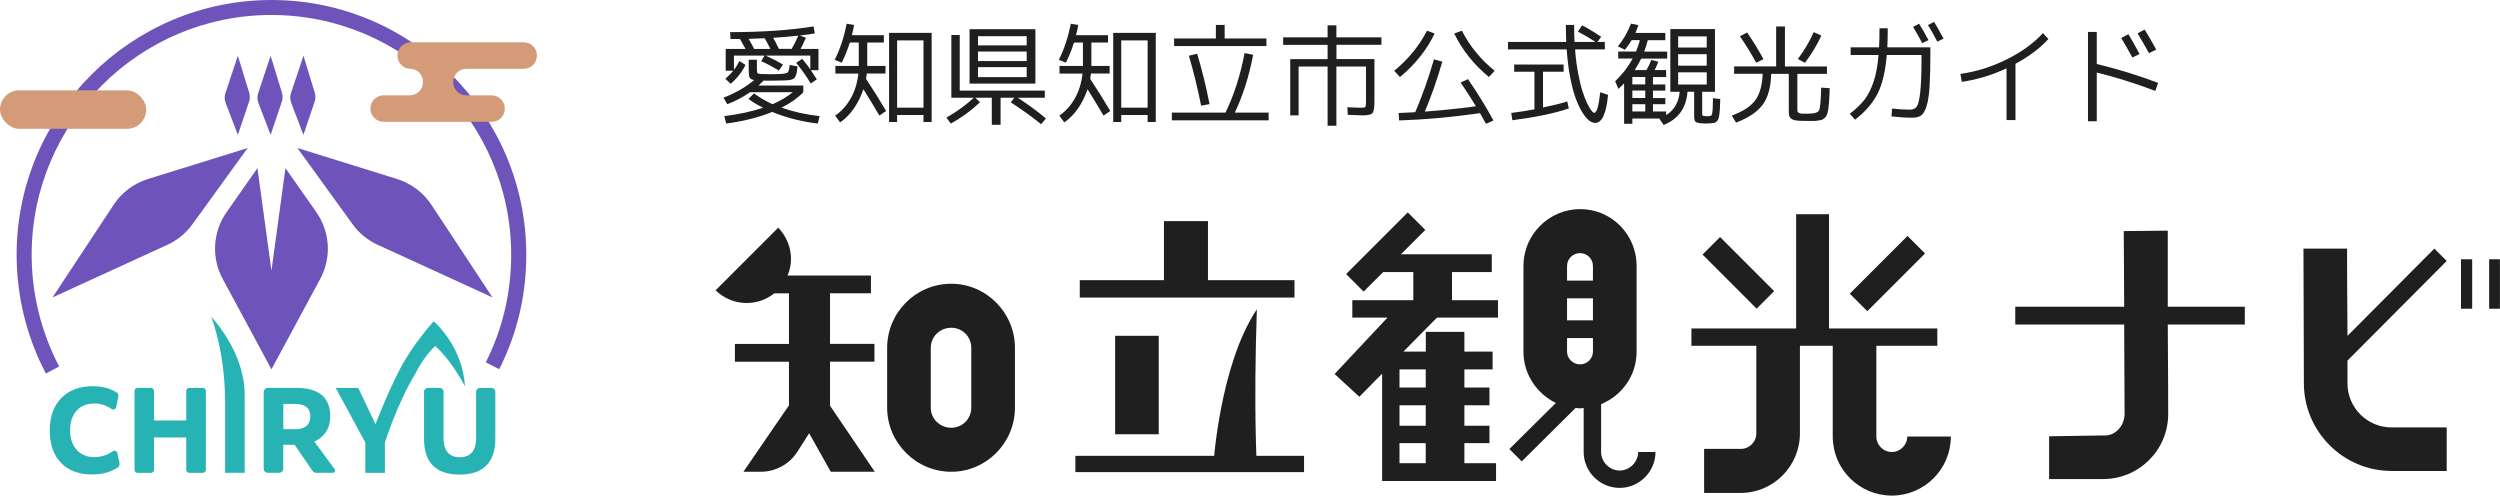 <?xml version="1.0" encoding="UTF-8"?><svg id="_レイヤー_2" xmlns="http://www.w3.org/2000/svg" viewBox="0 0 364.06 72.17"><defs><style>.cls-1{fill:#d39b78;}.cls-1,.cls-2,.cls-3,.cls-4{stroke-width:0px;}.cls-2{fill:#27b3b3;}.cls-3{fill:#1f1f1f;}.cls-4{fill:#6e53bb;}</style></defs><g id="header"><path class="cls-3" d="m116.14,9.68c-.03.34-.07.61-.1.8-.04.19-.09.37-.16.54-.07.17-.14.29-.2.36-.07.07-.19.13-.36.19-.17.06-.34.09-.52.11s-.42.03-.76.04c-.35.02-.95.03-1.78.03-.47,0-.82,0-1.05-.02-.2.21-.45.45-.75.73h6.52v.97c-.77.82-1.83,1.57-3.17,2.25,1.72.6,3.57,1.02,5.55,1.23l-.27,1.08c-2.32-.27-4.54-.83-6.64-1.69-1.96.8-4.19,1.36-6.7,1.69l-.27-1.08c2.12-.26,4-.67,5.64-1.22-.88-.44-1.58-.86-2.12-1.28l.8-.81c.77.57,1.67,1.1,2.7,1.58,1.1-.48,2.09-1.06,2.95-1.75h-6.23c-.98.69-2.08,1.27-3.31,1.75l-.55-.95c1.74-.68,3.23-1.54,4.47-2.58-.34-.05-.56-.17-.66-.35-.09-.18-.14-.54-.14-1.07v-1.53h1.19v1.22c0,.41.03.65.08.72.05.07.23.12.55.14.27.02.73.03,1.38.03s1.09-.01,1.38-.03c.61-.04.98-.12,1.11-.24.12-.12.22-.48.28-1.09l1.16.23Zm-9.84-5c4.68,0,8.73-.28,12.17-.83l.19,1.02c-.58.09-1.31.2-2.19.31l.89.31c-.27.62-.53,1.17-.78,1.64h2.61v3.09h-1.12c.3.43.59.87.88,1.33l-.89.61c-.59-1.01-1.3-2.01-2.12-3l.89-.59c.53.65.92,1.16,1.17,1.53v-2h-6.5c.93.42,1.77.85,2.52,1.31l-.59.86c-.88-.53-1.73-.98-2.58-1.36l.48-.81h-4.45v2.06c.28-.34.55-.77.8-1.27l.88.56c-.49,1.03-1.21,1.95-2.16,2.75l-.77-.73c.44-.38.82-.77,1.16-1.17h-1.11v-3.17h2.89c-.14-.27-.41-.76-.81-1.45-.15,0-.37,0-.68,0-.31,0-.54,0-.7,0l-.06-1.02Zm5.89,2.45c-.33-.66-.61-1.18-.84-1.56-1.46.06-2.23.09-2.33.09.27.46.54.95.8,1.47h2.38Zm3.09,0c.36-.62.69-1.27.98-1.94-1.23.14-2.45.24-3.67.31.24.41.52.95.84,1.62h1.84Z"/><path class="cls-3" d="m121.65,10.71v-1.11h3.41v-3.41h-1.3c-.34,1.08-.74,2.06-1.19,2.94l-1.02-.42c.76-1.49,1.34-3.24,1.75-5.25l1.08.17c-.08.46-.19.96-.33,1.5h4.66v1.06h-2.42v3.41h2.66v1.11h-2.72c-.04.33-.08.59-.11.78,1.07,1.62,2.05,3.18,2.92,4.67l-.98.67c-.72-1.24-1.5-2.52-2.33-3.84-.34,1.03-.81,1.97-1.39,2.81-.58.84-1.25,1.52-2,2.02l-.72-.98c.94-.65,1.7-1.5,2.29-2.56.59-1.06.95-2.25,1.09-3.56h-3.34Zm14.02-5.92v12.98h-1.19v-1.02h-3.84v1.02h-1.17V4.79h6.2Zm-5.03,10.89h3.84V5.88h-3.84v9.8Z"/><path class="cls-3" d="m152.15,13.2v1.03h-3.95c1.5.97,2.87,1.97,4.11,3.02l-.7.84c-1.26-1.03-2.73-2.09-4.42-3.19l.52-.67h-2v3.94h-1.28v-3.94h-2.41l.69.66c-1.2,1.16-2.61,2.19-4.25,3.11l-.64-.88c1.51-.85,2.84-1.82,4-2.89h-3.28V5.1h1.22v8.09h12.41Zm-9.73-1.03h-1.23v-7.92h9.59v7.92h-8.36Zm0-5.56h7.09v-1.34h-7.09v1.34Zm0,.89v1.39h7.09v-1.39h-7.09Zm0,2.28v1.45h7.09v-1.45h-7.09Z"/><path class="cls-3" d="m154.29,10.71v-1.11h3.41v-3.41h-1.3c-.34,1.08-.74,2.06-1.19,2.94l-1.02-.42c.76-1.49,1.34-3.24,1.75-5.25l1.08.17c-.08.46-.19.96-.33,1.5h4.66v1.06h-2.42v3.41h2.66v1.11h-2.72c-.04.33-.08.59-.11.78,1.07,1.62,2.05,3.18,2.92,4.67l-.98.67c-.72-1.24-1.5-2.52-2.33-3.84-.34,1.03-.81,1.97-1.39,2.81-.58.84-1.25,1.52-2,2.02l-.72-.98c.94-.65,1.7-1.5,2.29-2.56.59-1.06.95-2.25,1.09-3.56h-3.34Zm14.02-5.92v12.98h-1.19v-1.02h-3.84v1.02h-1.17V4.79h6.2Zm-5.03,10.89h3.84V5.88h-3.84v9.8Z"/><path class="cls-3" d="m170.65,17.52v-1.12h7.81c1.24-2.55,2.17-5.44,2.78-8.67l1.25.25c-.61,3.18-1.51,5.98-2.67,8.42h4.92v1.12h-14.09Zm.33-11.92h6.08v-1.97h1.28v1.97h6.08v1.11h-13.44v-1.11Zm2.14,2.52l1.22-.3c.72,2.43,1.32,4.88,1.8,7.34l-1.23.23c-.51-2.56-1.1-4.99-1.78-7.28Z"/><path class="cls-3" d="m201.18,6.52h-6.56v2.08h5.53v6.16c0,.91-.09,1.47-.28,1.7-.19.22-.66.34-1.41.34-.2,0-.93-.03-2.2-.08l-.05-1.11c.91.05,1.57.08,2,.08.35,0,.56-.04.62-.12s.09-.35.09-.8v-5.08h-4.31v8.62h-1.28v-8.62h-4.22v7.11h-1.22v-8.19h5.44v-2.08h-6.47v-1.09h6.47v-1.75h1.28v1.75h6.56v1.09Z"/><path class="cls-3" d="m208.92,4.88c-1.16,2.4-2.84,4.51-5.05,6.34l-.84-.91c2.06-1.69,3.65-3.64,4.77-5.84l1.12.41Zm3.77,7.14l1.08-.5c1.36,1.97,2.6,3.98,3.72,6.03l-1.09.48c-.57-1.01-.86-1.53-.88-1.55-4.07.58-8,.94-11.78,1.06l-.06-1.08c1.07-.04,1.88-.08,2.41-.12,1.03-2.4,1.94-4.96,2.73-7.7l1.22.34c-.79,2.7-1.64,5.12-2.55,7.27,2.22-.16,4.7-.41,7.44-.77-.61-1.02-1.36-2.18-2.23-3.47Zm-.92-7.14l1.12-.41c1.12,2.22,2.71,4.17,4.77,5.84l-.84.91c-2.21-1.83-3.89-3.95-5.05-6.34Z"/><path class="cls-3" d="m229.78,4.6l.61-.91c.93.48,1.85,1.04,2.78,1.67l-.55.75h1.08v1.08h-4.33c.09,1.25.24,2.41.45,3.48.2,1.07.41,1.95.63,2.63.22.68.45,1.27.69,1.77.24.49.45.85.62,1.05.17.21.3.31.38.31.39,0,.68-1,.89-3l1.14.38c-.25,2.73-.88,4.09-1.88,4.09-.27,0-.56-.11-.87-.34-.31-.23-.63-.62-.98-1.17s-.66-1.22-.96-2.01c-.3-.79-.57-1.8-.81-3.05-.25-1.25-.42-2.63-.52-4.14h-8.55v-1.08h8.48c-.03-.78-.05-1.61-.05-2.48h1.2c0,.96.02,1.79.06,2.48h3.06c-.76-.5-1.62-1.01-2.59-1.52Zm-2.08,4.8v1.05h-3v5.2c1.54-.32,2.72-.61,3.53-.88l.23,1.02c-1.99.69-4.73,1.26-8.22,1.72l-.17-1.06c1.28-.17,2.41-.34,3.38-.53v-5.47h-2.95v-1.05h7.2Z"/><path class="cls-3" d="m235.65,8.52v-1.02h2.59c.24-.55.43-1.1.56-1.66h-1.19c-.26.45-.59.92-.98,1.41l-1.03-.5c.78-.94,1.42-2.04,1.91-3.31l1.08.22c-.14.41-.28.79-.42,1.14h4.34v1.05h-2.55c-.15.58-.32,1.14-.52,1.66h3.34v1.02h-3.78c-.23.48-.55,1.04-.95,1.67h1.72c.27-.48.5-.97.69-1.47l1.03.25c-.16.44-.33.84-.53,1.22h1.67v1.02h-1.92v1.08h1.8v.89h-1.8v1.09h1.8v.89h-1.8v1.06h1.92v.53c1.18-.73,1.83-1.86,1.97-3.39h-1.36V4.23h6.5v9.14h-1.86v3.08c0,.2.02.32.05.36.04.04.13.07.29.09.07.01.19.02.36.02.16,0,.28,0,.38-.02.11-.01.19-.03.23-.05.04-.03.09-.13.13-.31.05-.18.08-.43.09-.76.02-.32.03-.82.04-1.48l1.06.12c-.02.6-.04,1.07-.05,1.41-.02.33-.05.65-.1.95-.05.3-.1.51-.15.62-.05.11-.14.22-.27.33-.13.1-.26.16-.38.18s-.31.03-.56.05c-.26.02-.46.03-.59.03-.16,0-.35-.01-.59-.03-.47-.02-.77-.1-.91-.23-.14-.13-.2-.41-.2-.85v-3.52h-.97c-.17,2.35-1.32,3.97-3.47,4.84l-.64-.94h-3.92v.77h-1.2v-5.89c-.17.18-.44.45-.83.81l-.47-1.12c1.05-1.01,1.9-2.11,2.55-3.31h-2.11Zm2.06,2.69v1.08h1.88v-1.08h-1.88Zm1.88,1.97h-1.88v1.09h1.88v-1.09Zm-1.88,3.05h1.88v-1.06h-1.88v1.06Zm6.67-9.31h4.16v-1.62h-4.16v1.62Zm0,.97v1.67h4.16v-1.67h-4.16Zm0,2.64v1.78h4.16v-1.78h-4.16Z"/><path class="cls-3" d="m265.22,12.76l1.23.08c-.02.55-.04.97-.05,1.27-.01.29-.03.63-.07,1.01-.04.38-.07.65-.09.81-.02.16-.07.36-.14.59-.07.23-.14.38-.19.45-.05.07-.15.17-.3.29-.15.12-.27.19-.38.21-.11.02-.28.05-.52.09-.23.04-.45.05-.64.05h-.82c-.66,0-1.15-.01-1.48-.04-.33-.03-.61-.1-.82-.23-.21-.12-.34-.28-.39-.47s-.07-.47-.07-.86v-5.25h-2.56c-.05,1.93-.46,3.42-1.23,4.47-.77,1.05-2.07,1.93-3.89,2.62l-.62-1.02c1.61-.59,2.75-1.33,3.41-2.22.66-.89,1.02-2.17,1.09-3.86h-4.16v-1.08h6.12V3.85h1.28v5.83h6.12v1.08h-4.31v5.05c0,.21,0,.35.02.42.01.07.08.14.2.21.12.07.28.1.47.11.19,0,.51,0,.97,0,.84,0,1.34-.16,1.5-.48.16-.32.26-1.42.31-3.32Zm-10.8-8.03c.84,1.21,1.64,2.5,2.38,3.88l-1.05.53c-.77-1.4-1.56-2.68-2.38-3.86l1.05-.55Zm10.81.45c-.59,1.31-1.39,2.64-2.39,3.97l-1.03-.56c.94-1.25,1.71-2.55,2.31-3.91l1.11.5Z"/><path class="cls-3" d="m273.7,4.12h1.2c0,1.08-.02,2.01-.06,2.77h6.27v.75c0,2.1-.04,3.77-.12,5-.08,1.23-.23,2.18-.45,2.86-.22.68-.49,1.12-.8,1.33-.31.21-.73.31-1.27.31-.89,0-1.9-.06-3.03-.19l.09-1.14c.96.1,1.83.16,2.62.16.45,0,.78-.16.99-.47.21-.31.38-1.03.5-2.15.12-1.12.18-2.83.18-5.12v-.22h-5.06c-.19,2.36-.64,4.24-1.34,5.63-.71,1.39-1.8,2.65-3.28,3.79l-.77-.86c.89-.68,1.59-1.35,2.12-2.02.53-.67.97-1.54,1.34-2.62.36-1.07.61-2.38.73-3.92h-4.06v-1.12h4.14c.04-.76.06-1.68.06-2.77Zm4.89-.2l.88-.47c.51.83.96,1.63,1.36,2.39l-.91.44c-.45-.85-.89-1.64-1.33-2.36Zm2.17-.27l.89-.47c.43.72.89,1.53,1.38,2.44l-.91.45c-.53-1.02-.98-1.83-1.36-2.42Z"/><path class="cls-3" d="m285.49,10.76c2.29-.32,4.53-1.02,6.71-2.1,2.18-1.08,3.95-2.36,5.3-3.84l.8.86c-1.24,1.35-2.84,2.56-4.8,3.61v8.19h-1.3v-7.53c-2.12.99-4.3,1.65-6.52,1.97l-.2-1.16Z"/><path class="cls-3" d="m305.34,4.65v4.67c2.95.71,5.93,1.62,8.94,2.75l-.41,1.17c-3.05-1.15-5.9-2.04-8.53-2.67v7.09h-1.28V4.65h1.28Zm3.56.88l1.05-.55c.54.9,1.08,1.86,1.62,2.89l-1.05.5c-.43-.8-.97-1.75-1.62-2.84Zm2.38-.67l1.03-.56c.59.97,1.16,1.94,1.69,2.92l-1.06.52c-.45-.83-1-1.79-1.66-2.88Z"/><path class="cls-2" d="m13.42,69.1c-3.86,0-6.18-2.38-6.18-6.43s2.49-6.43,6.25-6.43c1.5,0,2.65.38,3.47.89.23.14.33.42.27.68l-.31,1.48c-.06.3-.42.45-.67.27-.72-.51-1.56-.8-2.53-.8-2.2,0-3.51,1.51-3.51,3.89,0,2.57,1.54,3.92,3.51,3.92,1.1,0,2.02-.37,2.69-.85.26-.18.61-.05.68.26l.31,1.42c.06.25-.04.53-.25.67-.86.58-2.07,1.02-3.72,1.02Z"/><path class="cls-2" d="m20.03,56.49h1.96c.24,0,.44.2.44.44v4.3h4.69v-4.3c0-.24.2-.44.44-.44h1.98c.24,0,.44.2.44.44v11.49c0,.24-.2.44-.44.44h-1.98c-.24,0-.44-.2-.44-.44v-4.71h-4.69v4.71c0,.24-.2.44-.44.44h-1.96c-.24,0-.44-.2-.44-.44v-11.49c0-.24.2-.44.44-.44Z"/><path class="cls-2" d="m32.78,58.55c0-7.49-2.03-12.42-2.03-12.42,0,0,4.88,5,4.88,11.36v11.36h-2.85v-10.3Z"/><path class="cls-2" d="m38.41,57.06c0-.32.26-.58.58-.58h4.18c3.22,0,4.92,1.4,4.92,4.11,0,2.09-1.11,3.17-2.32,3.71l2.97,4.03c.16.22,0,.52-.26.52h-2.47c-.19,0-.37-.09-.48-.25l-2.63-3.83h-1.65v3.5c0,.32-.26.58-.58.58h-1.69c-.32,0-.58-.26-.58-.58v-11.21Zm2.85,1.76v3.68h1.85c.85,0,2.08-.31,2.08-1.86,0-1.37-.94-1.82-2.29-1.82h-1.63Z"/><path class="cls-2" d="m53.2,64.44l-4.31-7.95h3.28l2.51,5.28s1.75-4.58,3.62-8.14c1.87-3.56,4.85-6.84,4.85-6.84,0,0,4.2,3.51,4.56,9.46-2.17-4.07-4.33-5.87-4.33-5.87,0,0-1.63,1.44-2.94,4.11-2.63,4.34-4.39,9.97-4.39,9.97v4.4h-2.85v-4.41Z"/><path class="cls-2" d="m62.29,56.49h1.75c.3,0,.55.25.55.55v6.84c0,1.75.85,2.71,2.37,2.71s2.37-.95,2.37-2.71v-6.84c0-.3.25-.55.55-.55h1.7c.3,0,.55.25.55.55v6.87c0,3.38-1.71,5.2-5.21,5.2s-5.17-1.82-5.17-5.2v-6.87c0-.3.25-.55.55-.55Z"/><path class="cls-4" d="m46.63,40.62l-7.1,13.16-7.1-13.16c-1.67-3.09-1.45-6.86.57-9.73l4.49-6.41,2.04,14.93,2.04-14.93,4.49,6.41c2.02,2.88,2.24,6.64.57,9.73Z"/><path class="cls-4" d="m36.05,21.57l-8.03,11.09c-.94,1.3-2.2,2.33-3.65,2.99l-16.72,7.66,8.9-13.49c1.18-1.79,2.94-3.11,4.99-3.75l14.5-4.51Z"/><path class="cls-4" d="m43.32,21.57l8.03,11.09c.94,1.3,2.2,2.33,3.65,2.99l16.72,7.66-8.9-13.49c-1.18-1.79-2.94-3.11-4.99-3.75l-14.5-4.51Z"/><path class="cls-4" d="m34.64,19.64l-1.78-4.65c-.18-.46-.19-.97-.03-1.44l1.81-5.43,1.65,5.39c.13.43.12.88-.02,1.3l-1.63,4.83Z"/><path class="cls-4" d="m39.41,19.64l-1.78-4.65c-.18-.46-.19-.97-.03-1.44l1.81-5.43,1.65,5.39c.13.43.12.88-.02,1.3l-1.63,4.83Z"/><path class="cls-4" d="m44.19,19.64l-1.78-4.65c-.18-.46-.19-.97-.03-1.44l1.81-5.43,1.65,5.39c.13.43.12.88-.02,1.3l-1.63,4.83Z"/><path class="cls-4" d="m6.68,54.39c-2.79-5.29-4.26-11.27-4.26-17.28C2.42,16.65,19.07,0,39.53,0s37.11,16.65,37.11,37.11c0,5.85-1.32,11.46-3.94,16.65l-1.96-.99c2.46-4.89,3.7-10.16,3.7-15.67,0-19.25-15.66-34.92-34.92-34.92S4.61,17.86,4.61,37.11c0,5.66,1.39,11.28,4.01,16.26l-1.94,1.02Z"/><path class="cls-1" d="m55.87,13.88h3.82c1.05,0,1.91-.86,1.91-1.91v-.04c0-1.04-.81-1.88-1.86-1.91-1.03-.03-1.86-.88-1.86-1.91v-.04c0-1.06.86-1.91,1.91-1.91h16.49c1.06,0,1.91.86,1.91,1.91v.04c0,1.06-.86,1.91-1.91,1.91h-8.37c-1.06,0-1.91.86-1.91,1.91v.04c0,1.05.86,1.91,1.91,1.91h2.53s1.16,0,1.16,0c1.06,0,1.91.86,1.91,1.91v.04c0,1.06-.86,1.91-1.91,1.91h-7.19s-.09.01-.13.01c0,0,0,0,0-.01h-8.41c-1.07,0-1.93-.87-1.93-1.93s.87-1.93,1.93-1.93Z"/><rect class="cls-1" x="0" y="13.15" width="21.29" height="5.61" rx="2.81" ry="2.81"/><path class="cls-3" d="m104.22,42.26l9.11-9.11c1.18,1.24,1.86,2.87,1.86,4.55,0,.84-.17,1.69-.51,2.42h12.15v2.59h-5.96v7.37h6.47v2.59h-6.47v6.41l6.52,9.62h-6.41l-3.15-5.61-1.69,2.66c-1.16,1.84-3.19,2.95-5.37,2.95h-2.51l6.63-9.67v-6.35h-7.87v-2.59h7.87v-7.37h-2.14c-2.53,2.02-6.19,1.86-8.55-.45Zm34.3-.94c5.12,0,9.28,4.22,9.28,9.33v8.72c0,5.12-4.16,9.33-9.28,9.33s-9.33-4.22-9.33-9.33v-8.72c0-5.12,4.16-9.33,9.33-9.33Zm0,6.41c-1.63,0-2.98,1.29-2.98,2.92v8.72c0,1.63,1.35,2.92,2.98,2.92s2.92-1.29,2.92-2.92v-8.72c0-1.63-1.29-2.92-2.92-2.92Z"/><path class="cls-3" d="m188.5,43.33h-31.26v-2.53h12.26v-8.6h6.41v8.6h12.6v2.53Z"/><path class="cls-3" d="m200.56,37.03h16.68v2.59h-5.79v4.1h6.69v2.53h-8.88l-4.89,4.95h3.26v-2.87h5.62v2.87h4.11v2.59h-4.11v2.64h3.65v2.59h-3.65v2.98h3.65v2.53h-3.65v2.92h4.61v2.59h-16.59v-15.63l-3.32,3.37-3.6-3.32,7.7-8.21h-5.12v-2.53h8.88v-4.1h-5.53l.27-2.59Zm3.24,19.4h3.82v-2.64h-3.82v2.64Zm0,5.57h3.82v-2.98h-3.82v2.98Zm0,5.45h3.82v-2.92h-3.82v2.92Zm34.75-1.63h2.53c0,2.87-2.36,5.23-5.23,5.23s-5.23-2.36-5.23-5.23v-6.41c-.17,0-.34.06-.51.06-.22,0-.45-.06-.67-.06l-7.84,7.78-1.8-1.8,6.77-6.71c-2.76-1.35-4.72-4.16-4.72-7.48v-12.48c0-4.55,3.71-8.27,8.27-8.27s8.21,3.71,8.21,8.27v12.48c0,3.49-2.14,6.41-5.17,7.65v6.97c0,1.46,1.24,2.7,2.7,2.7s2.7-1.24,2.7-2.7Zm-6.58-27.1c0-1.01-.84-1.86-1.86-1.86-1.07,0-1.91.84-1.91,1.86v2.14h3.77v-2.14Zm0,4.72h-3.77v3.21h3.77v-3.21Zm0,5.79h-3.77v1.97c0,1.01.84,1.86,1.91,1.86,1.01,0,1.86-.84,1.86-1.86v-1.97Z"/><path class="cls-3" d="m306.3,63.4c1.68.19,3.09-1.41,3.09-3.09l-.06-13.05h-15.86v-2.59h15.86l-.06-11.02,6.41-.06v11.08h11.22v2.59h-11.22c.06,6.58.06,13.05.06,13.05,0,5.23-4.27,9.45-9.45,9.45h-7.89v-6.23l7.89-.12Z"/><path class="cls-3" d="m348.26,68.58c-7.03,0-12.76-5.74-12.76-12.76l-.06-19.62h6.35s0,7.09.06,12.71l12.65-12.71,1.8,1.8-14.45,14.51v3.32c0,3.54,2.87,6.41,6.41,6.41h8.04v6.35h-8.04Zm10.12-23.62v-7.2h1.63v7.2h-1.63Zm4.1-7.2h1.57v7.2h-1.57v-7.2Z"/><path class="cls-3" d="m277.74,63.57c0,1.24-1.01,2.25-2.25,2.25s-2.25-1.01-2.25-2.25v-13.21h8.88v-2.53h-15.77v-16.64h-4.79v16.64h-15.25v2.53h9.45v12.76c0,1.24-1.01,2.25-2.25,2.25h-5.35v6.41h5.35c4.72,0,8.6-3.88,8.6-8.66v-12.76h4.78v13.21c0,4.78,3.88,8.6,8.6,8.6s8.6-3.82,8.6-8.6h-6.35Z"/><rect class="cls-3" x="195.44" y="34.9" width="12.7" height="3.61" transform="translate(33.15 153.43) rotate(-45)"/><rect class="cls-3" x="268.9" y="38.04" width="11.89" height="3.61" transform="translate(52.33 206.01) rotate(-45)"/><rect class="cls-3" x="251.34" y="34.16" width="3.61" height="11.14" transform="translate(46.05 190.64) rotate(-45)"/><rect class="cls-3" x="156.6" y="66.38" width="33.3" height="2.37"/><rect class="cls-3" x="162.39" y="48.9" width="6.35" height="14.34"/><path class="cls-3" d="m176.68,67.89s.88-14.67,6.35-22.85c-.5,14.66,0,22.85,0,22.85h-6.35Z"/></g></svg>